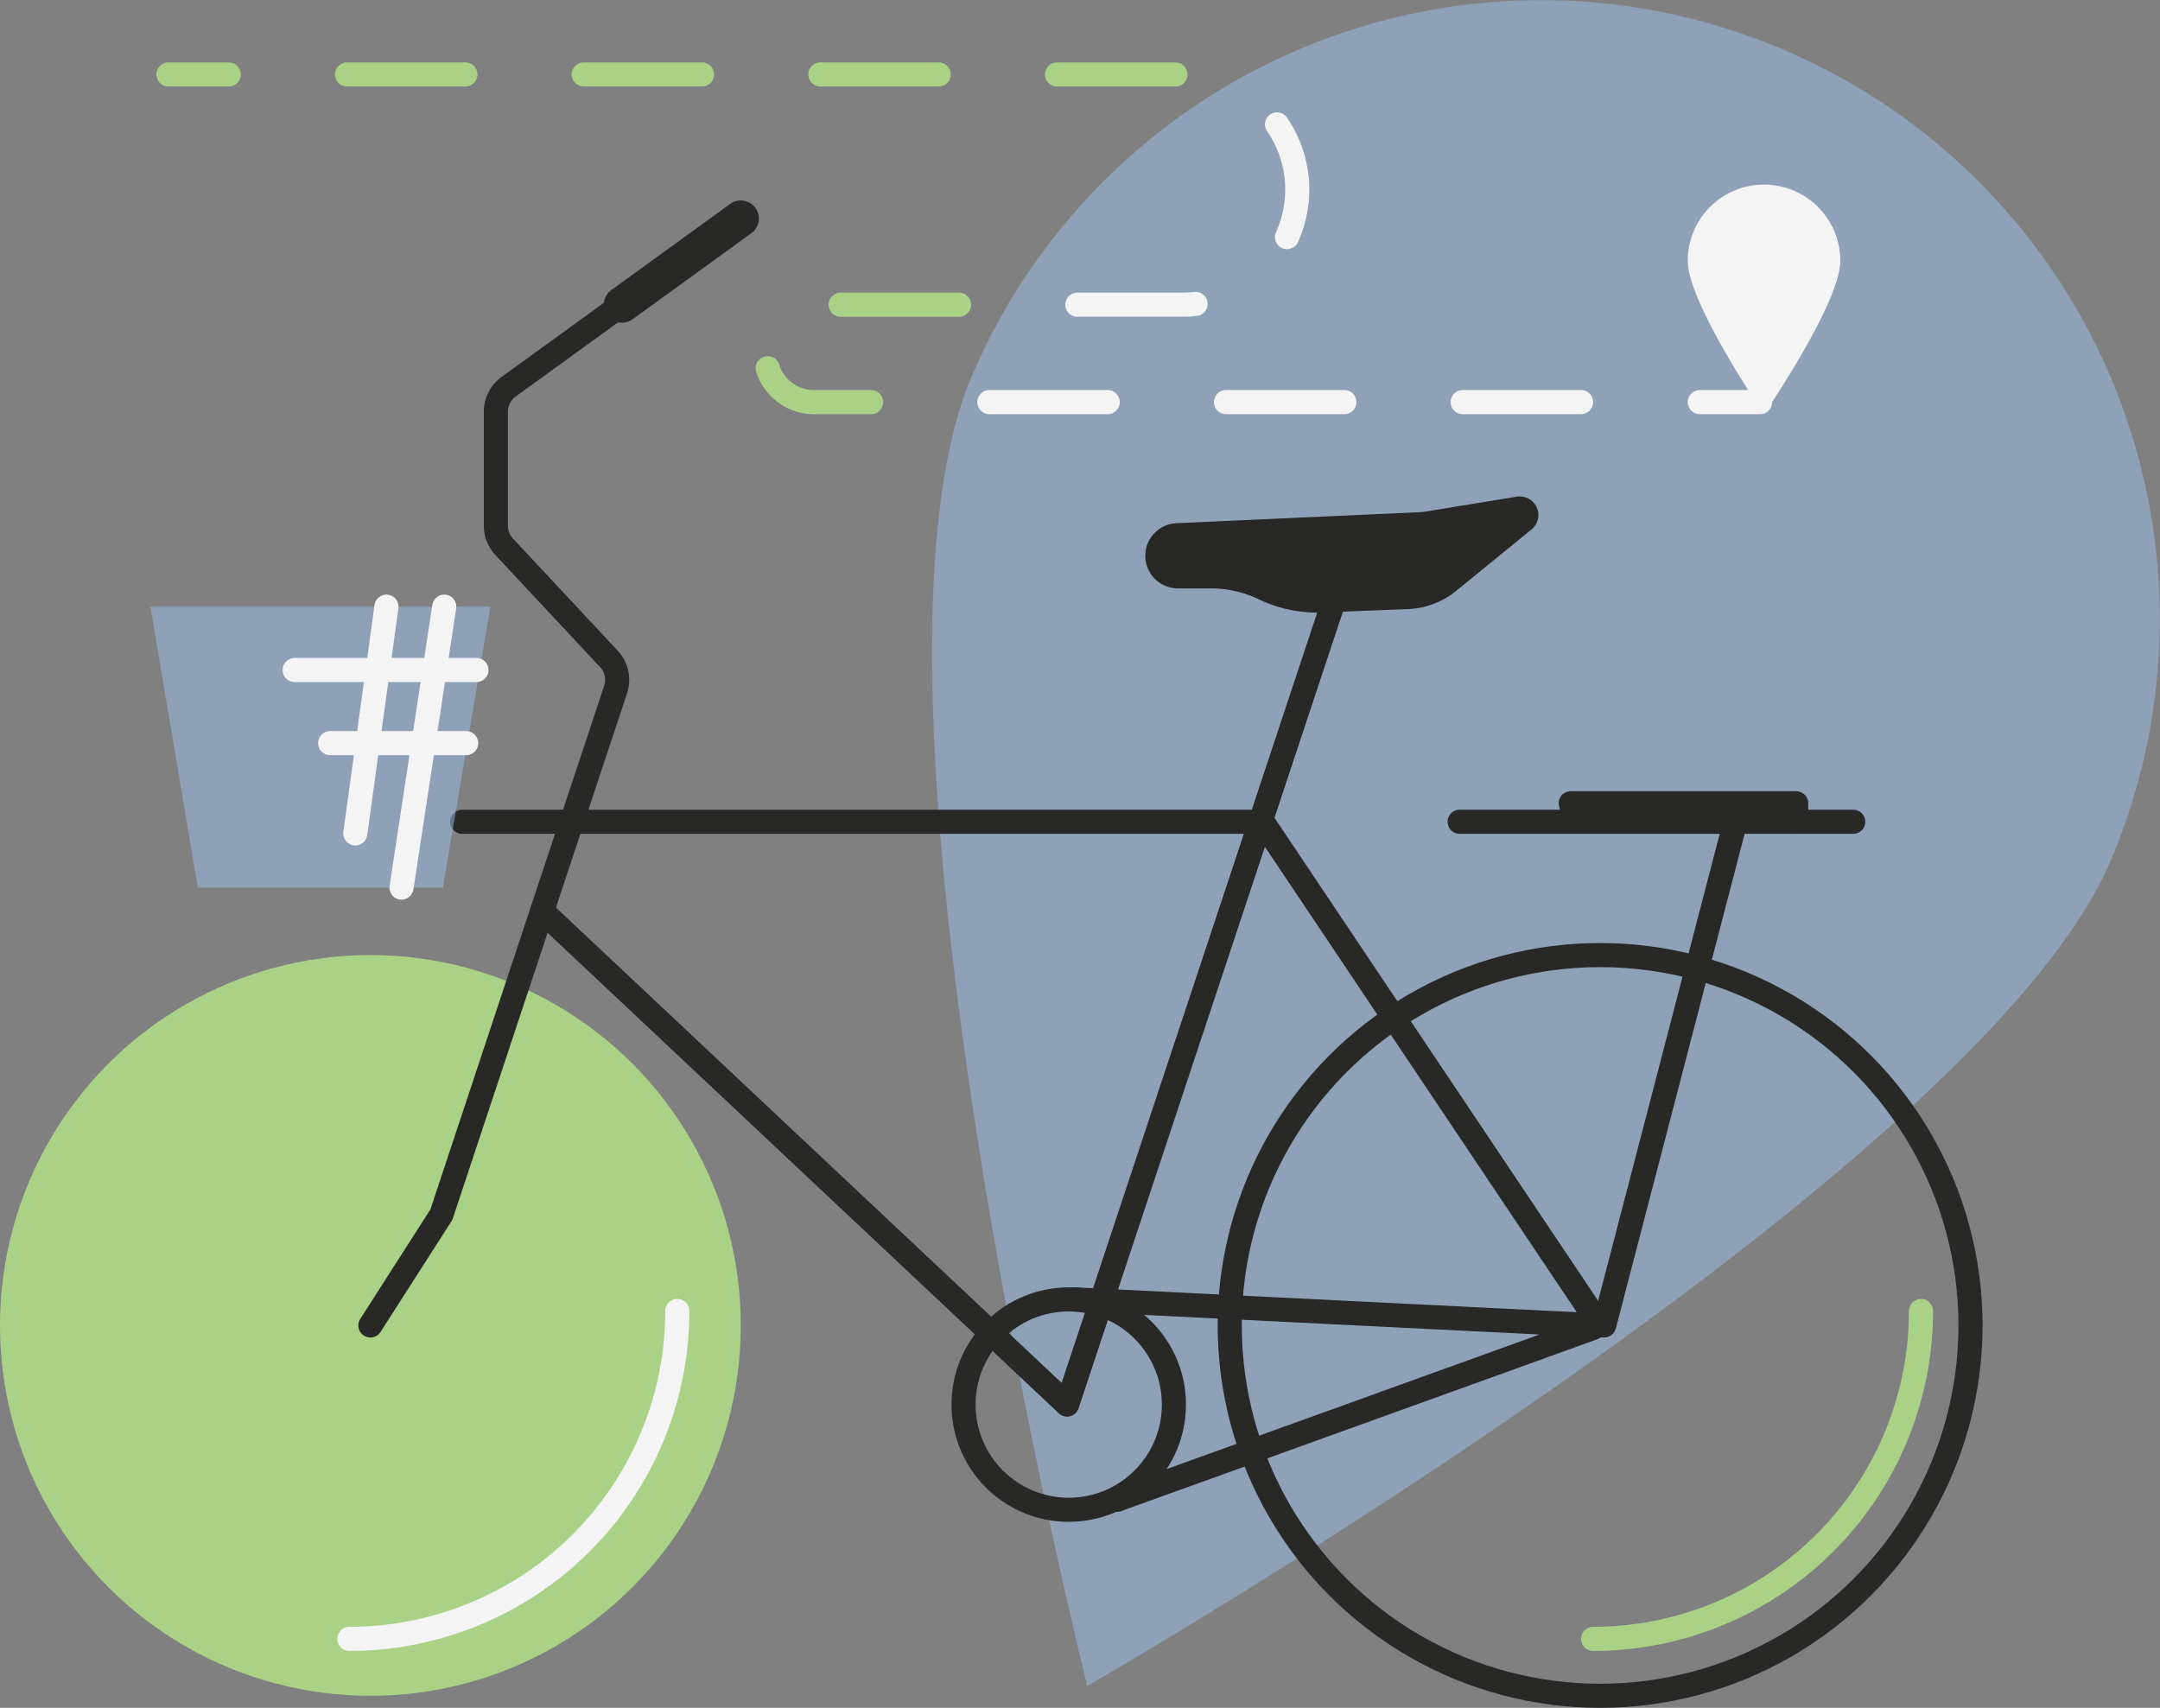 <?xml version="1.0" encoding="UTF-8"?> <svg xmlns="http://www.w3.org/2000/svg" viewBox="0 0 358.479 283.461"><rect x="0" y="0" width="358.479" height="283.461" fill="#808080" stroke="none"/><defs><style> .a { fill: #9dc3f0; opacity: 0.5; } .b { fill: #aad287; } .c, .d, .f, .g { fill: none; } .c, .d, .e { stroke: #282827; } .c, .d, .e, .f, .g { stroke-linecap: round; stroke-linejoin: round; } .c, .e, .f, .g { stroke-width: 4px; } .d { stroke-width: 6px; } .e { fill: #282827; } .f { stroke: #f4f4f4; } .g { stroke: #aad287; } .h { fill: #f4f4f4; } </style></defs><title>баннеры письмо редактора</title><g><path class="a" d="M295.937,8.217A102.705,102.705,0,0,0,161.233,62.541c-22.196,52.199,19.211,217.281,19.211,217.281S328.066,195.12,350.262,142.921A102.705,102.705,0,0,0,295.937,8.217Z"></path><g><circle class="b" cx="61.472" cy="219.989" r="61.472"></circle><circle class="c" cx="265.56" cy="219.989" r="61.472"></circle><line class="d" x1="103.218" y1="50.564" x2="122.944" y2="36.274"></line><path class="c" d="M61.472,219.989l11.781-18.393,28.912-87.144a5.108,5.108,0,0,0-1.115-5.095L83.671,90.75a5.108,5.108,0,0,1-1.375-3.487V68.328a5.108,5.108,0,0,1,2.111-4.137l18.81-13.627"></path><polyline class="c" points="89.967 151.22 177.103 233.128 221.297 99.924"></polyline><polyline class="c" points="265.56 219.989 209.549 136.393 94.882 136.393 76.71 136.393"></polyline><line class="c" x1="242.244" y1="136.393" x2="307.565" y2="136.393"></line><circle class="c" cx="177.368" cy="233.128" r="17.458"></circle><path class="c" d="M178.468,215.67l85.774,4.253a.265.265,0,0,1,.077.514l-78.953,28.495"></path><path class="e" d="M195.318,88.837l40.975-1.856,15.754-2.572a1.088,1.088,0,0,1,.863,1.917L240.421,96.508a11.56,11.56,0,0,1-6.675,2.583l-14.026.554a20.405,20.405,0,0,1-9.788-1.907l-.303-.143a20.405,20.405,0,0,0-8.678-1.937h-5.462a3.412,3.412,0,0,1-3.412-3.412h0A3.412,3.412,0,0,1,195.318,88.837Z"></path><line class="c" x1="266.232" y1="219.989" x2="287.996" y2="136.393"></line><g><polygon class="a" points="73.507 147.321 32.835 147.321 24.958 100.691 81.384 100.691 73.507 147.321"></polygon><line class="f" x1="73.729" y1="100.691" x2="66.635" y2="147.321"></line><line class="f" x1="64.135" y1="100.691" x2="58.968" y2="138.326"></line><line class="f" x1="79.074" y1="111.202" x2="48.908" y2="111.202"></line><line class="f" x1="77.367" y1="123.34" x2="54.793" y2="123.34"></line></g><polyline class="c" points="261.613 136.393 260.678 133.323 298.104 133.323 298.104 136.393"></polyline></g><path class="f" d="M57.987,272.009a54.415,54.415,0,0,0,54.415-54.415"></path><path class="g" d="M264.399,272.009a54.415,54.415,0,0,0,54.415-54.415"></path><path class="b" d="M37.96,14.358h-10a2,2,0,0,1,0-4h10a2,2,0,0,1,0,4Z"></path><path class="h" d="M262.393,68.74H242.754a2,2,0,0,1,0-4h19.639a2,2,0,0,1,0,4Z"></path><path class="h" d="M223.116,68.74H203.478a2,2,0,0,1,0-4h19.639a2,2,0,0,1,0,4Z"></path><path class="h" d="M183.839,68.74H164.2a2,2,0,0,1,0-4H183.839a2,2,0,0,1,0,4Z"></path><path class="b" d="M144.563,68.74h-9.455a10.057,10.057,0,0,1-9.601-6.993,2,2,0,1,1,3.807-1.227,6.07,6.07,0,0,0,5.795,4.22h9.454a2,2,0,0,1,0,4Z"></path><path class="h" d="M196.189,52.572h-17.388a2,2,0,0,1,0-4h17.385a17.703,17.703,0,0,0,2.017-.117,2,2,0,0,1,.463,3.973A21.686,21.686,0,0,1,196.189,52.572Z"></path><path class="b" d="M159.162,52.572H139.524a2,2,0,0,1,0-4h19.639a2,2,0,0,1,0,4Z"></path><path class="h" d="M213.593,41.354a1.999,1.999,0,0,1-1.82-2.826,17.135,17.135,0,0,0-1.483-16.748,2,2,0,0,1,3.295-2.268,21.134,21.134,0,0,1,1.831,20.668A1.999,1.999,0,0,1,213.593,41.354Z"></path><path class="b" d="M195.068,14.358H175.429a2,2,0,0,1,0-4h19.639a2,2,0,0,1,0,4Z"></path><path class="b" d="M155.791,14.358H136.152a2,2,0,0,1,0-4h19.639a2,2,0,0,1,0,4Z"></path><path class="b" d="M116.514,14.358H96.875a2,2,0,0,1,0-4H116.514a2,2,0,0,1,0,4Z"></path><path class="b" d="M77.237,14.358H57.599a2,2,0,0,1,0-4H77.237a2,2,0,0,1,0,4Z"></path><path class="h" d="M292.101,68.74h-10a2,2,0,0,1,0-4h10a2,2,0,0,1,0,4Z"></path><path class="h" d="M305.425,43.299c0,6.993-12.662,25.441-12.662,25.441s-12.662-18.448-12.662-25.441a12.662,12.662,0,0,1,25.324,0Z"></path></g></svg> 